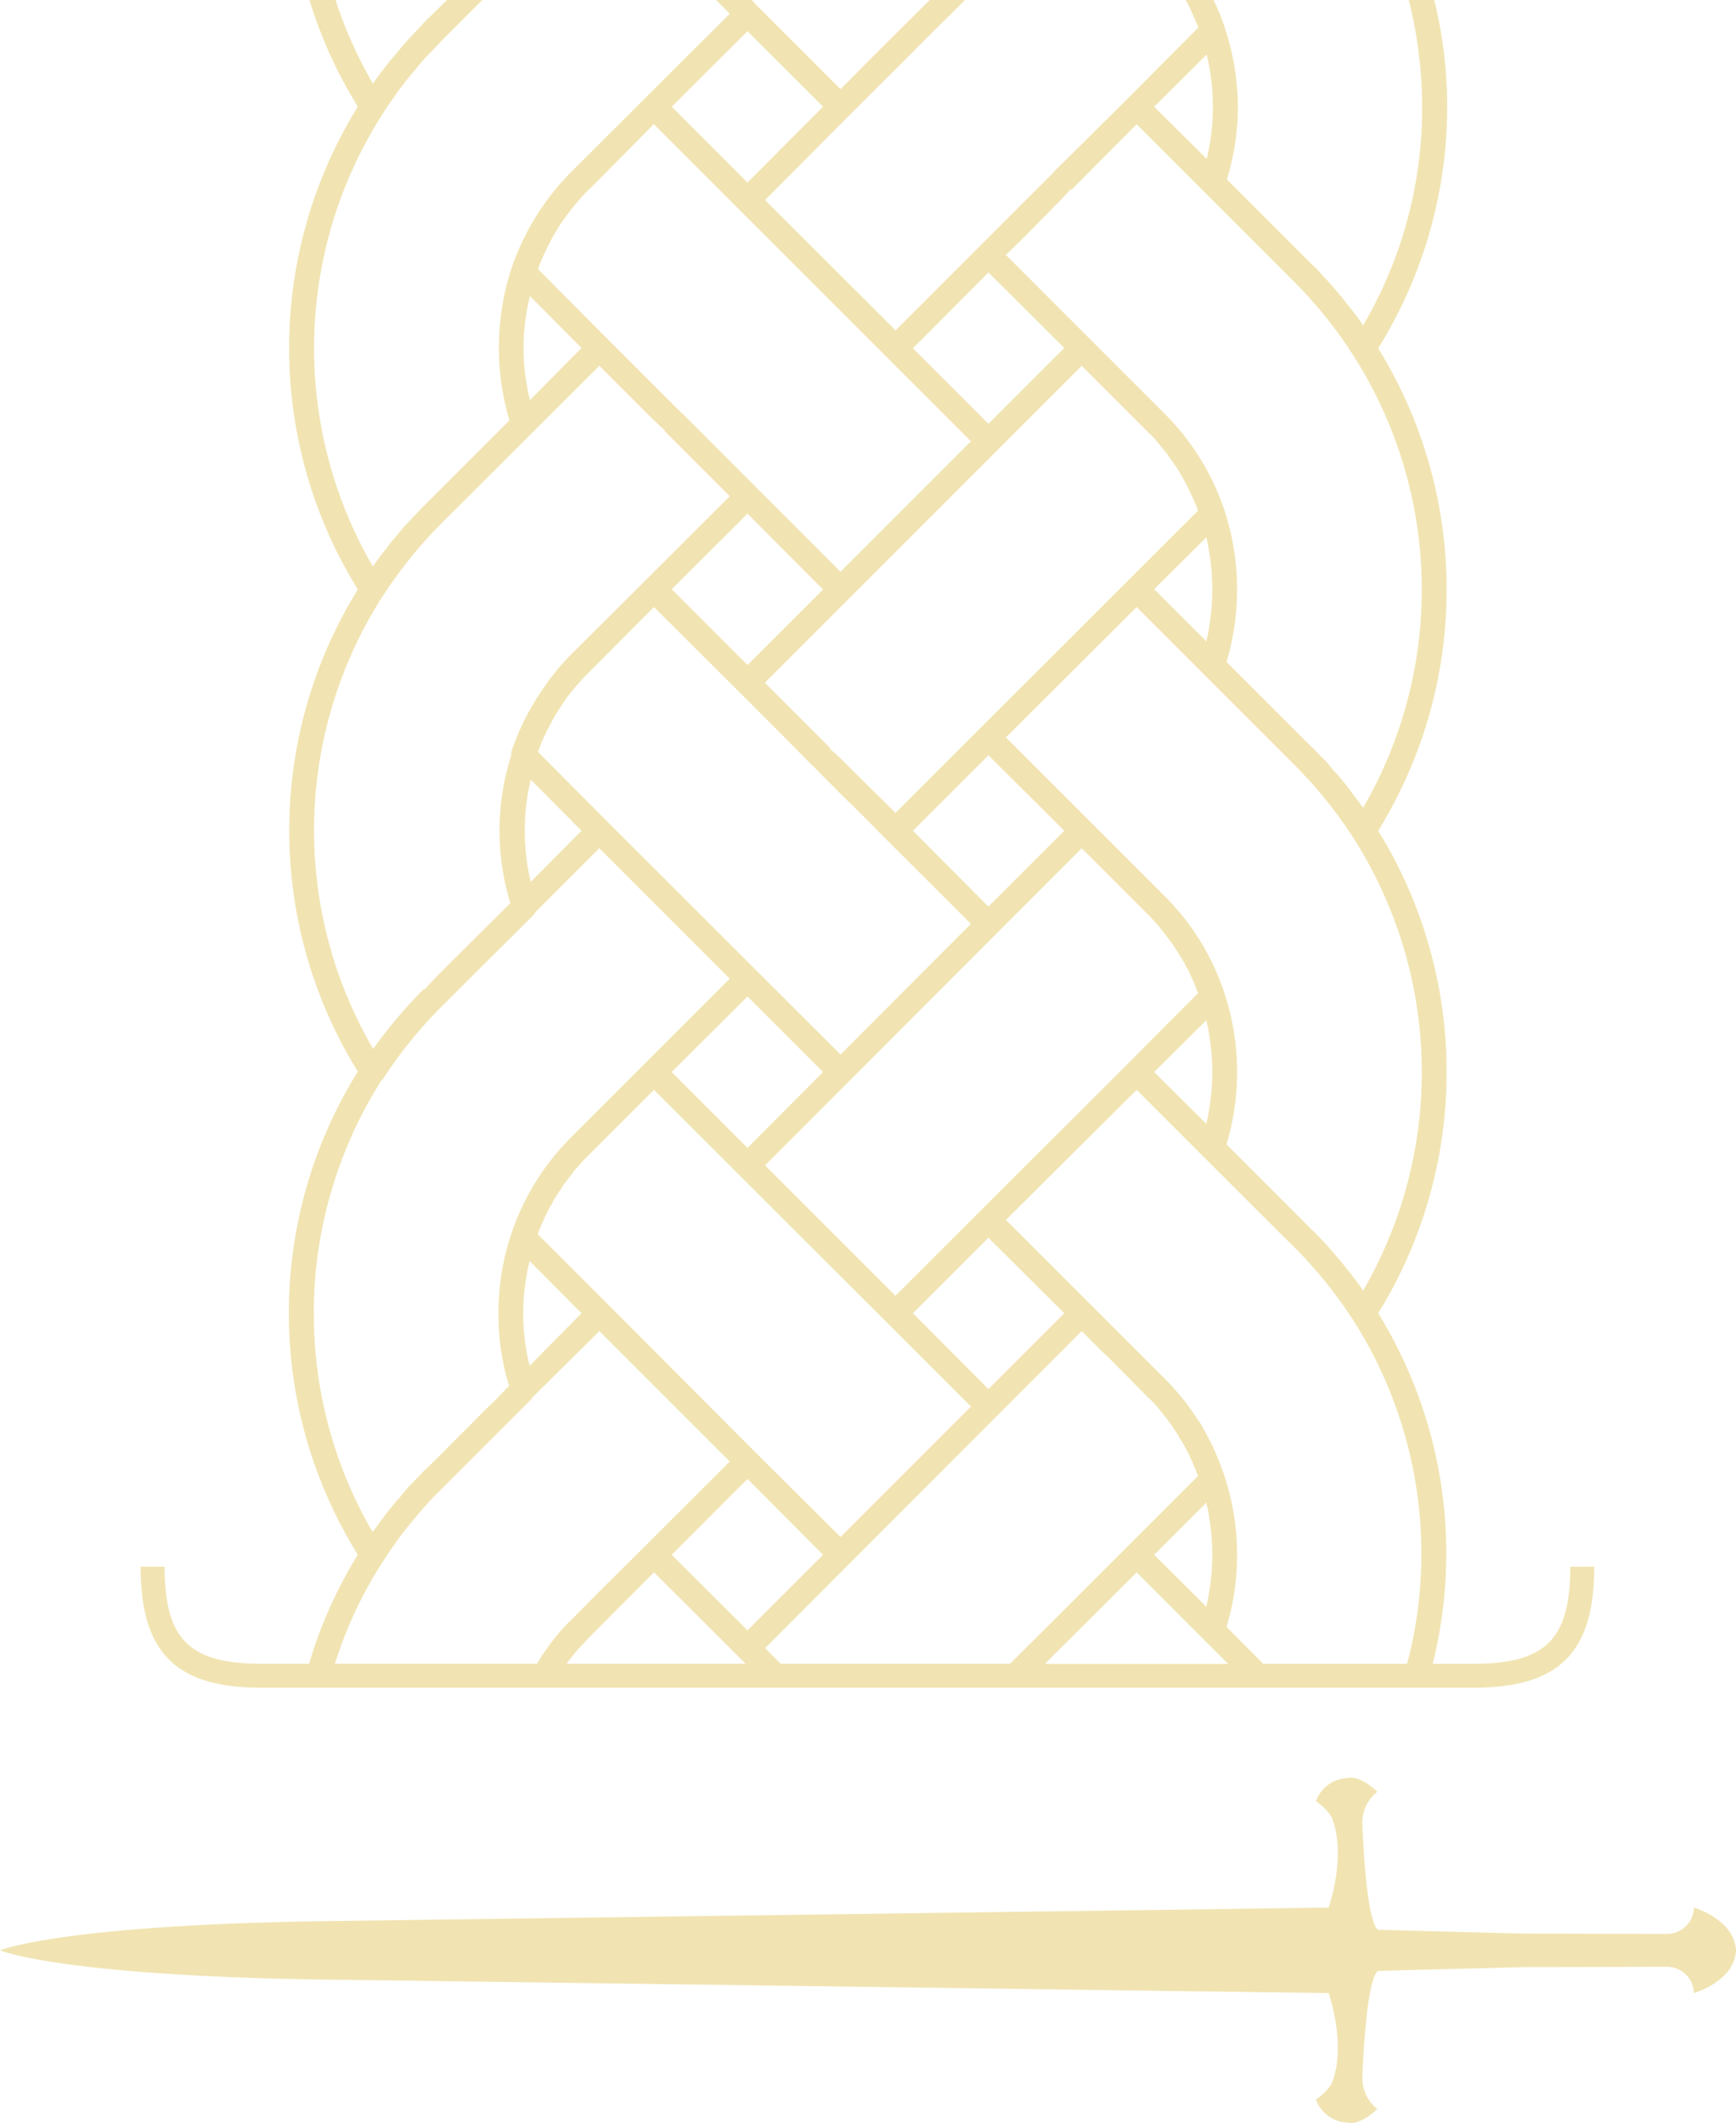 <svg id="Celtic_Braid_Icon" data-name="Celtic Braid Icon" xmlns="http://www.w3.org/2000/svg" xmlns:xlink="http://www.w3.org/1999/xlink" width="133.772" height="163.583" viewBox="0 0 133.772 163.583">
  <defs>
    <clipPath id="clip-path">
      <path id="Path_92" data-name="Path 92" d="M0,92.5H133.772V-71.079H0Z" transform="translate(0 71.079)" fill="#f1e4b2"/>
    </clipPath>
  </defs>
  <g id="Group_30" data-name="Group 30" transform="translate(0 0)" clip-path="url(#clip-path)">
    <g id="Group_28" data-name="Group 28" transform="translate(0.001 136.968)">
      <path id="Path_90" data-name="Path 90" d="M75.646,7.5C75.476,5.132,72.4,4.252,72.4,4.252a2.072,2.072,0,0,1-2.023,2.025l-11.2-.025L48.057,5.96c-.95-.707-1.194-7.977-1.194-7.977a3.015,3.015,0,0,1,1.146-2.658c-1.487-1.39-2.318-1.049-2.318-1.049a2.669,2.669,0,0,0-2.414,1.781,4.127,4.127,0,0,1,1.194,1.194c1.22,2.927-.219,7-.219,7L-31.708,5.277C-53.3,5.5-58.126,7.546-58.126,7.546S-53.3,9.6-31.708,9.815l75.961,1.024s1.438,4.074.219,7a4.1,4.1,0,0,1-1.194,1.194,2.666,2.666,0,0,0,2.414,1.781s.831.341,2.318-1.049a3.011,3.011,0,0,1-1.146-2.658s.244-7.27,1.194-7.977l11.125-.292,11.2-.025A2.072,2.072,0,0,1,72.4,10.839s3.075-.877,3.245-3.245Z" transform="translate(58.126 5.761)" fill="#f1e4b2"/>
    </g>
    <g id="Group_29" data-name="Group 29" transform="translate(10.834 -0.001)">
      <path id="Path_91" data-name="Path 91" d="M62.3,68.263c0,5.592-1.887,7.48-7.48,7.48H51.7a35.2,35.2,0,0,0-4.2-27.009,35.386,35.386,0,0,0,0-37.175,35.386,35.386,0,0,0,0-37.175A35.243,35.243,0,0,0,52.816-44.23a34.359,34.359,0,0,0-1-8.223H49.856a34.208,34.208,0,0,1,1.031,8.223,33.121,33.121,0,0,1-4.548,16.844c0-.028,0-.028-.028-.028-.159-.237-.318-.476-.474-.688-.108-.131-.186-.237-.292-.371-.053-.078-.106-.131-.184-.237-.557-.713-1.165-1.455-1.772-2.115a.611.611,0,0,0-.184-.184c-.292-.345-.582-.663-.9-.98-.028,0-.028,0-.053-.025l-6.61-6.61a19.234,19.234,0,0,0,.845-5.606,19.647,19.647,0,0,0-1.031-6.161,17.512,17.512,0,0,0-.845-2.062H32.669a.615.615,0,0,0,.081.133c.078.159.156.343.237.476.078.184.131.315.212.474s.131.292.184.4a3.09,3.09,0,0,0,.186.449.511.511,0,0,1,.053.212l-5.395,5.42-3.3,3.28-2.433,2.4v.028l-5.685,5.685-6.5,6.5L.253-37.038l6.5-6.531s5.606-5.579,5.685-5.685l3.227-3.2H12.946L8.66-48.2c-.555.555-1.19,1.215-1.982,2.009l-.61.608-6.5-6.5-.343-.371h-2.75l1.059,1.059L-14.685-39.206a19.329,19.329,0,0,0-4.6,7.429,19.67,19.67,0,0,0-.159,11.714l-6.637,6.637h-.025v.025c-.318.343-.661.661-.978,1.031-.028.028-.053.053-.081.078a9.34,9.34,0,0,0-.819.927,4.108,4.108,0,0,1-.29.343,7.644,7.644,0,0,0-.582.741c-.4.474-.766.978-1.112,1.48A33.486,33.486,0,0,1-29.2-43.7a31.249,31.249,0,0,1,2.67-3.595,13.524,13.524,0,0,1,1.19-1.3c.212-.239.423-.451.608-.663l3.2-3.2h-2.723l-1.85,1.825v.028c-.212.209-.423.449-.635.661-.159.159-.318.343-.476.5-.237.29-.5.555-.739.872a.027.027,0,0,0-.028.028c-.131.159-.265.315-.371.449a5.071,5.071,0,0,0-.5.608c-.4.476-.766.978-1.112,1.48a33.388,33.388,0,0,1-2.881-6.451h-2.009a34.8,34.8,0,0,0,3.728,8.223,35.317,35.317,0,0,0,0,37.2,35.279,35.279,0,0,0,0,37.147,35.2,35.2,0,0,0-5.314,18.536,35.193,35.193,0,0,0,5.314,18.692,34.617,34.617,0,0,0-3.756,8.4h-3.648c-5.592,0-7.482-1.887-7.482-7.48h-1.85c0,6.628,2.7,9.328,9.332,9.328h93.35c6.628,0,9.33-2.7,9.33-9.328Zm-12.563,7.48H38.639L35.815,72.9a19.381,19.381,0,0,0-.184-11.687c-.237-.741-.529-1.4-.819-2.087-.159-.318-.318-.663-.5-.98-.159-.315-.343-.633-.527-.95-.212-.292-.423-.608-.61-.9a19.566,19.566,0,0,0-2.14-2.538L18.814,41.542l10.073-10.02,5.157,5.157s6.927,6.927,7.058,7.033a34.8,34.8,0,0,1,4.469,5.551,33.417,33.417,0,0,1,4.159,26.48m-66.981-33.09a.387.387,0,0,1,.051-.184,2.262,2.262,0,0,1,.186-.451,2.771,2.771,0,0,1,.184-.4,3.92,3.92,0,0,1,.212-.476c.081-.159.159-.318.239-.5a1.2,1.2,0,0,1,.159-.239,4.158,4.158,0,0,1,.368-.686c.028-.053.081-.106.106-.159.106-.159.186-.292.292-.423a2.383,2.383,0,0,1,.318-.476c.237-.318.5-.661.766-1,.131-.133.265-.292.4-.451.212-.237.423-.449.661-.686l5-5,17.926,17.9,6.5,6.5L6.069,65.974-.435,59.5-11.857,48.048Zm3.358,6.08-3.993,4.046a16.289,16.289,0,0,1-.5-4.071,17.006,17.006,0,0,1,.5-3.993ZM-17.249,5.478c.078-.212.156-.4.237-.608,0-.028.025-.081.025-.106.133-.265.239-.529.371-.766a.157.157,0,0,0,.028-.106c.159-.265.29-.529.449-.822a6.173,6.173,0,0,1,.476-.792c.106-.186.237-.371.343-.555A16.614,16.614,0,0,1-13.944.006c.209-.239.423-.449.633-.661l5-5.024,6.529,6.5L1.892,4.5,3.9,6.535c.055.028.61.61,1.376,1.376l1,1.006L7.339,9.948l.978.978c.741.766,1.3,1.321,1.3,1.321l6.5,6.479L6.069,28.8-11.857,10.9Zm3.358,6.08-3.915,3.94a17.251,17.251,0,0,1,0-7.878Zm30.7-7.878-6.5,6.5-2.2-2.168L6.281,6.192a12,12,0,0,0-1.056-.953l.053-.053L.253.164V.137l24.4-24.4,5.024,5.024c.212.212.449.423.661.661.186.239.371.476.582.716.106.131.237.29.343.421.106.159.186.292.292.423.053.028.053.078.078.106.159.237.343.5.5.741.159.29.318.555.476.845,0,.028.028.028.028.053.156.292.29.557.421.847s.265.582.4.9c0,.025.025.025.025.053.053.106.081.237.133.368ZM34.255-11.046a17.768,17.768,0,0,1,0,8.011L30.236-7.055ZM28.227,29.487,10.3,47.387.253,37.339l24.4-24.432,5.024,5.024a15.5,15.5,0,0,1,1.8,2.143,1.382,1.382,0,0,1,.265.368c.131.186.237.371.371.529.025.053.025.081.053.133.159.237.318.5.449.739,0,.028.028.053.028.081a4.624,4.624,0,0,1,.4.792.216.216,0,0,1,.053.108,6.313,6.313,0,0,1,.318.739.882.882,0,0,1,.078.239c.053.078.081.184.133.262Zm6.027-3.332a17.657,17.657,0,0,1,0,7.986l-4.018-3.993ZM17.466,42.918l5.843,5.816-5.843,5.843L11.65,48.734Zm0-25.516L11.65,11.559l5.816-5.816,5.843,5.816ZM-1.1-1.212-6.939-7.055-1.1-12.871,4.723-7.028ZM4.723,30.147-1.1,35.991l-5.843-5.843L-1.1,24.329Zm0,37.2L-1.1,73.165l-5.843-5.818L-1.1,61.5ZM-1.783,75.2l.543.541h-13.8a8.892,8.892,0,0,1,.7-.886,3.226,3.226,0,0,1,.4-.449c.209-.237.423-.476.633-.688l5-5.024Zm2.037-.663,17.9-17.926,6.5-6.5,1.613,1.613c.184.159.371.343.529.5L29.548,55l.133.133c.212.212.449.423.661.661.186.212.371.449.582.713.106.133.237.29.343.423a3.965,3.965,0,0,0,.292.4c.053.081.078.133.131.212.131.212.29.4.423.635.025.025.025.078.053.131a6.817,6.817,0,0,1,.449.741c0,.025.028.025.028.053a4.887,4.887,0,0,1,.4.819.143.143,0,0,1,.053.106,6.351,6.351,0,0,1,.318.741.514.514,0,0,1,.078.212c.053.106.081.184.133.29l-11.107,11.1-3.392,3.372H1.457Zm34-11.21a17.768,17.768,0,0,1,0,8.011l-4.018-3.993ZM28.888,68.7l7.047,7.047H21.818ZM46.339,46.989c-.265-.371-.5-.739-.794-1.084-.159-.212-.318-.423-.5-.635-.186-.237-.371-.474-.555-.686a.207.207,0,0,0-.106-.106c-.318-.4-.635-.766-.953-1.112-.237-.265-.5-.529-.741-.766a.638.638,0,0,0-.184-.184l-.028-.028v-.025h-.025c-.131-.106-.423-.423-1.349-1.349A.207.207,0,0,0,41,40.909l-5.183-5.183V35.7a19.384,19.384,0,0,0-.184-11.687,18.868,18.868,0,0,0-4.6-7.431L18.814,4.367,28.888-5.679,41.1,6.535c.29.292.608.635.9.953.318.318.608.661.9,1.006a32.843,32.843,0,0,1,2.672,3.595,33.546,33.546,0,0,1,.766,34.9M34.282-48.248a16.874,16.874,0,0,1,.476,4.018,16.846,16.846,0,0,1-.476,4.018L30.236-44.23ZM19.951-33.917c2.38-2.407,3.438-3.464,3.859-3.965l.053.053,5.024-5.052L41.1-30.665a33.821,33.821,0,0,1,4.469,5.579,33.5,33.5,0,0,1,.766,34.876,2.609,2.609,0,0,0-.239-.318,3.625,3.625,0,0,0-.29-.4c-.106-.156-.237-.315-.371-.5-.29-.4-.608-.794-.925-1.162a.666.666,0,0,1-.131-.159c-.318-.318-.582-.661-.875-1.006-.343-.343-.686-.688-1-1.031-.028-.028-.028-.028-.053-.028L35.815-1.449a19.553,19.553,0,0,0-.184-11.74,18.964,18.964,0,0,0-4.6-7.4L18.814-32.808c.423-.421.794-.792,1.137-1.109m-2.486,2.458,5.843,5.818L17.466-19.8,11.65-25.616ZM-1.1-50.046,4.723-44.23-1.1-38.387-6.939-44.23Zm-16.05,18.057a.976.976,0,0,1,.106-.237c.081-.237.212-.5.318-.766.028-.028.028-.053.053-.053.081-.212.186-.423.292-.635.078-.131.131-.265.212-.4a3.781,3.781,0,0,1,.262-.449c.053-.106.133-.212.186-.318a7.6,7.6,0,0,1,.5-.741c.133-.212.318-.423.476-.661.237-.29.476-.582.741-.872a7.486,7.486,0,0,1,.661-.713h.025l5-5.052L16.117-18.45,6.069-8.4-6.119-20.592h-.025l-5.712-5.71-5.392-5.422a1.107,1.107,0,0,0,.1-.265m-.713,2.354,3.968,3.993-3.968,4.018a16.442,16.442,0,0,1,0-8.011M-29.2-6.526a34.785,34.785,0,0,1,4.467-5.551l12.216-12.191,3.2,3.2c.978.978,1.533,1.507,1.85,1.772l-.025.053,2.115,2.115,2.909,2.909-6.506,6.5-5.71,5.685c-.265.265-.5.529-.766.819A16.523,16.523,0,0,0-16.669.349c-.318.423-.58.847-.845,1.27-.133.262-.292.5-.423.739a12.492,12.492,0,0,0-.608,1.217c-.133.265-.239.529-.345.792-.131.345-.265.688-.4,1.059V5.5a1.05,1.05,0,0,0-.028.292,19.025,19.025,0,0,0-.078,11.263.1.1,0,0,0,.025.078c-4.414,4.391-6.053,5.977-6.61,6.665l-.078-.028a36.42,36.42,0,0,0-3.887,4.6,33.427,33.427,0,0,1,.741-34.9m-5.316,55.181a33.467,33.467,0,0,1,5.21-17.848l.131-.131a33.772,33.772,0,0,1,4.495-5.553c.081-.081,1.85-1.85,3.6-3.595,1.77-1.747,3.489-3.464,3.489-3.464a1.2,1.2,0,0,0,.159-.239l4.918-4.918L-2.469,22.955-14.685,35.171a18.99,18.99,0,0,0-4.6,7.4,19.231,19.231,0,0,0-1.006,6.108,18.542,18.542,0,0,0,.822,5.659c-.345.343-.663.661-.953.978-.292.29-.608.582-.872.847l-.4.4c-.5.5-.95.978-1.374,1.374-2.3,2.327-2.881,2.884-3.04,3.015-.159.186-.318.345-.476.5-.212.237-.423.449-.635.661-.265.318-.527.608-.766.925a1.669,1.669,0,0,0-.212.212c-.237.29-.476.608-.739.9-.292.423-.61.819-.9,1.243a1.115,1.115,0,0,0-.159.186,33.388,33.388,0,0,1-4.522-16.922M-29.2,67.877a29.374,29.374,0,0,1,2.67-3.595,25.183,25.183,0,0,1,1.8-1.956l7.033-7.033V55.24l5.183-5.13L-2.469,60.158l-6.506,6.5-3.648,3.622-2.062,2.087a10.844,10.844,0,0,0-.766.794,16.962,16.962,0,0,0-1.869,2.578H-32.889A31.937,31.937,0,0,1-29.2,67.877" transform="translate(47.867 52.453)" fill="#f1e4b2"/>
    </g>
  </g>
</svg>
